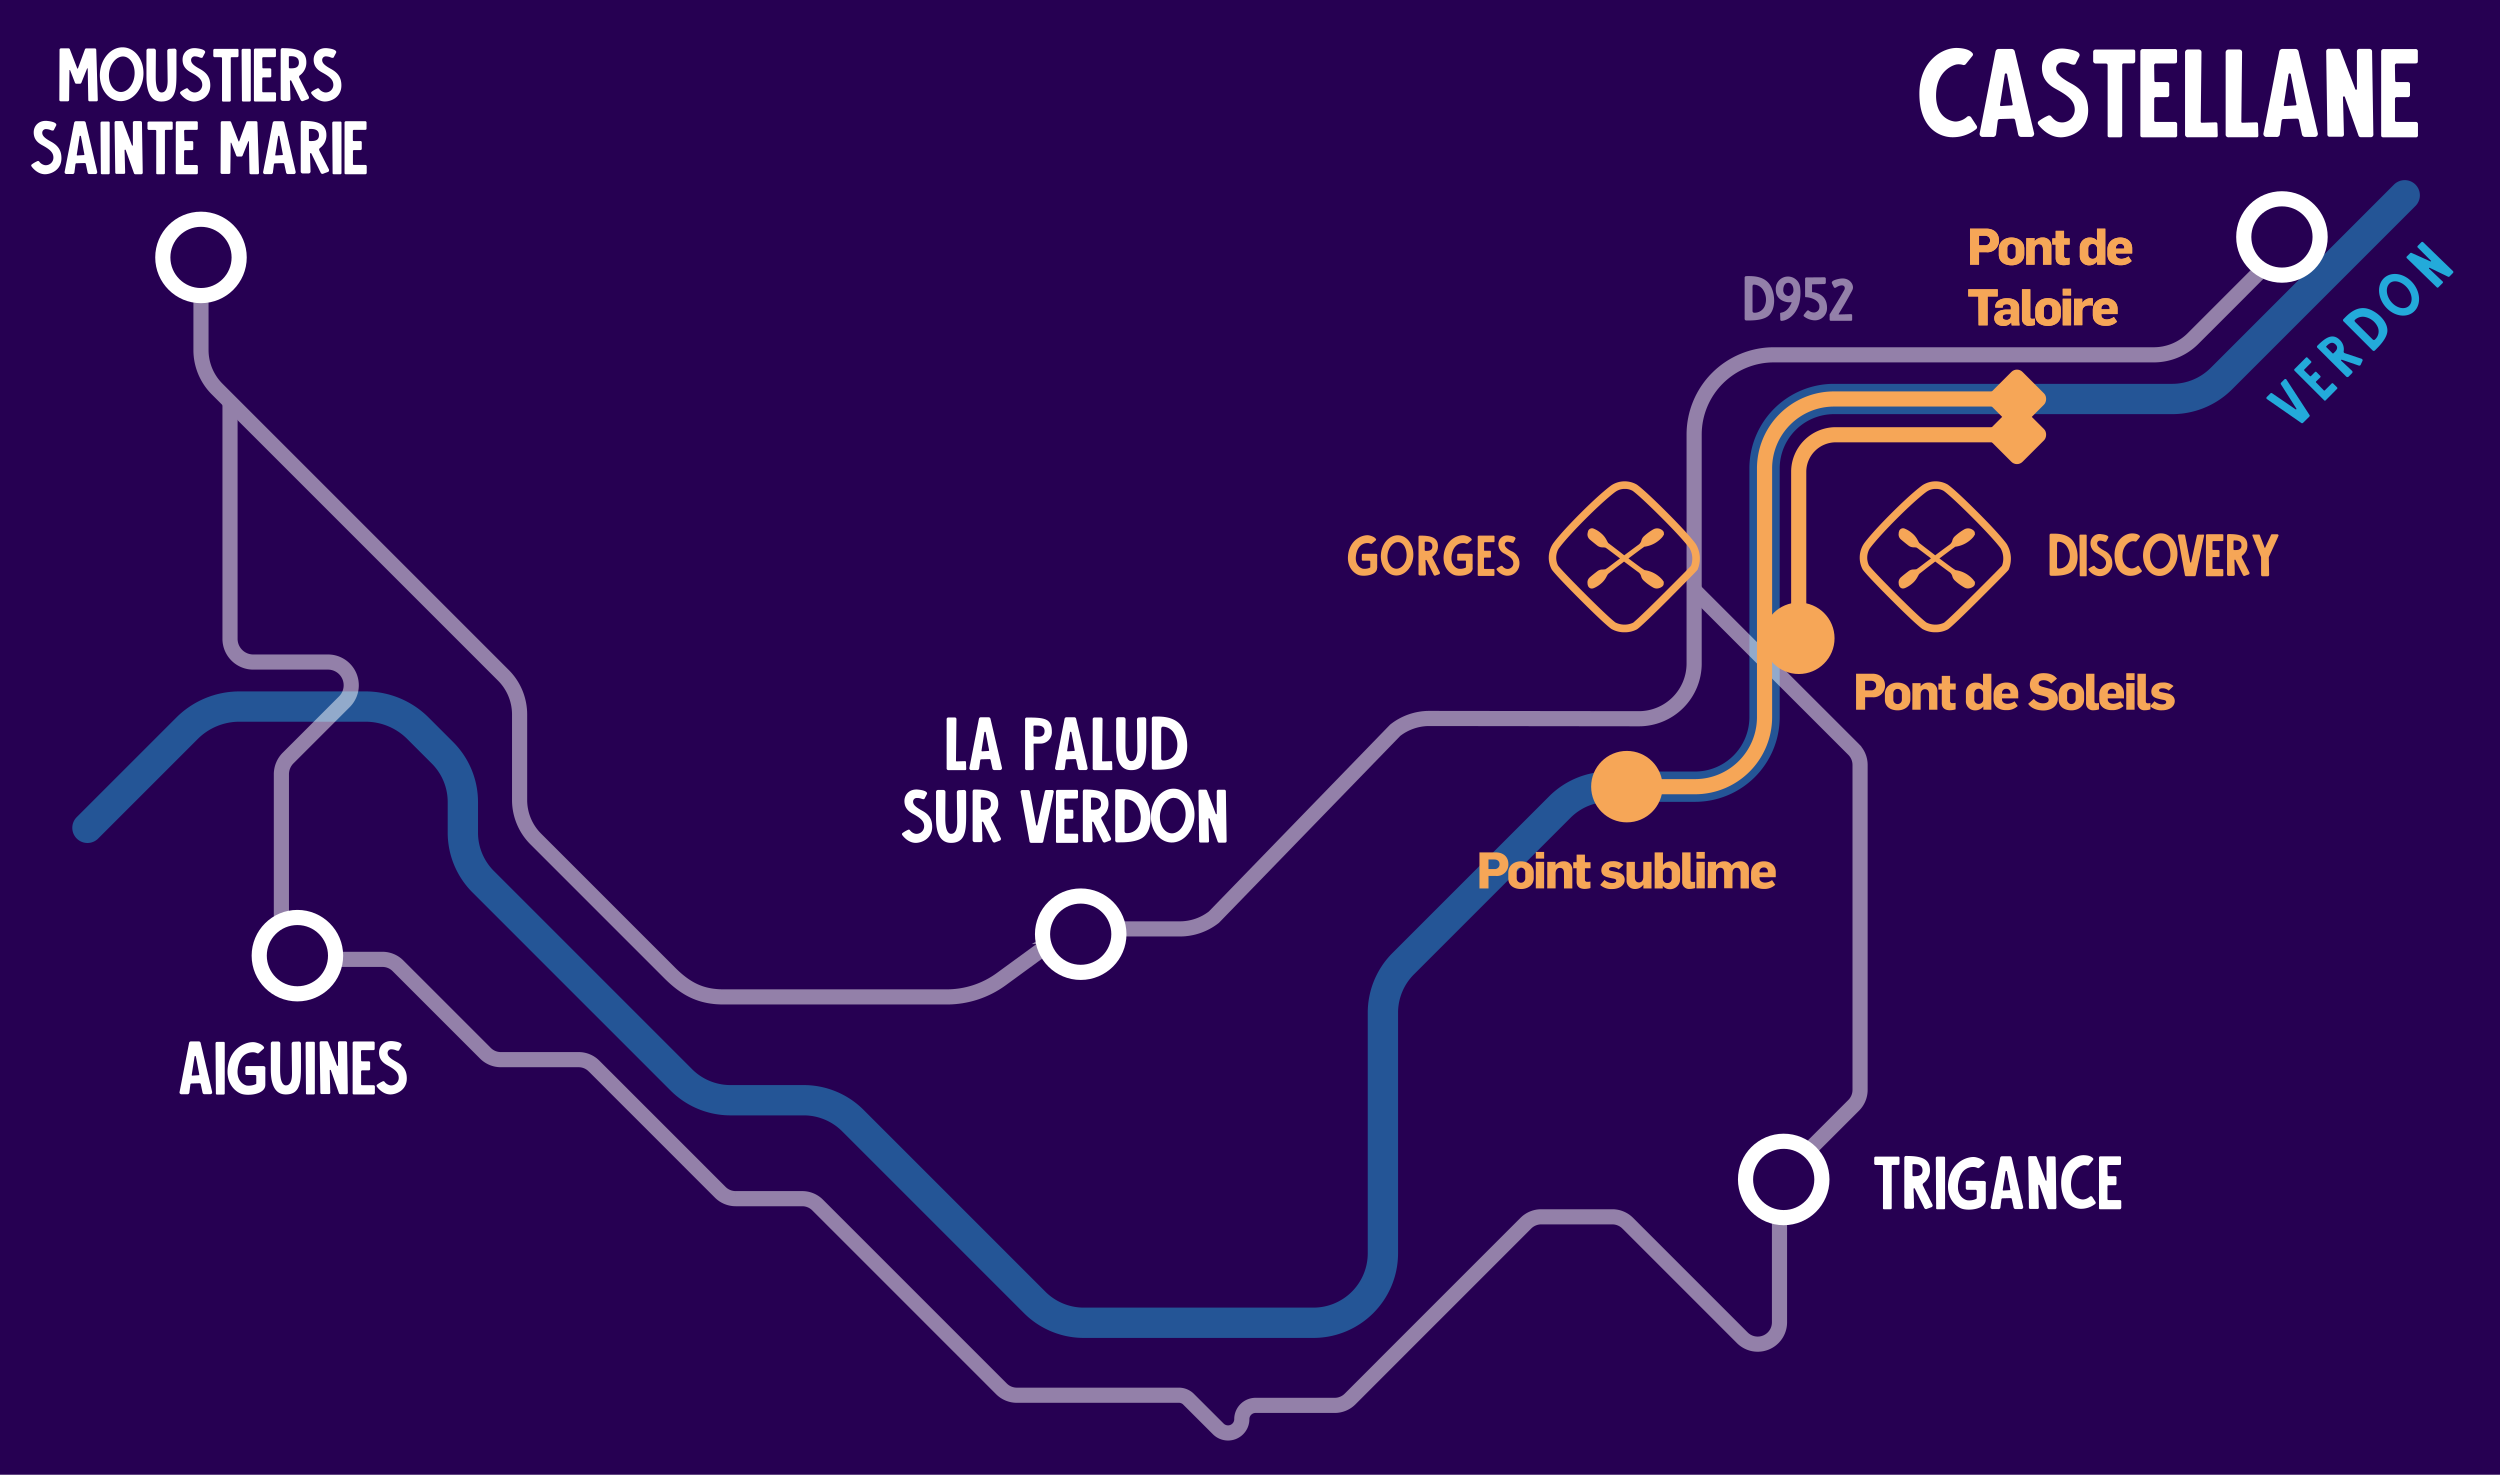 <svg xmlns="http://www.w3.org/2000/svg" viewBox="0 0 990 584"><defs><style>.cls-7{fill:#260052}.cls-5,.cls-8{fill:none}.cls-8{stroke-linecap:round;stroke-linejoin:round}.cls-5,.cls-7{stroke:#fff;stroke-miterlimit:10}.cls-5,.cls-7,.cls-8{stroke-width:6px}.cls-6{fill:#fff}.cls-8{stroke:#f6a657}.cls-9{fill:#f6a657}</style></defs><g id="MAP2"><path id="canyon" fill="#260052" d="M0 0h990v584H0z"/><g id="VERDON"><path d="M952.27 77.33l-72.61 72.61a27.53 27.53 0 01-19.47 8.06h-133.9a27.52 27.52 0 00-27.53 27.53V284a27.54 27.54 0 01-27.53 27.53h-34.07a27.52 27.52 0 00-19.46 8.06l-62 62a27.51 27.51 0 00-8.07 19.47v95.23a27.52 27.52 0 01-27.53 27.53h-90.9a27.52 27.52 0 01-19.46-8.06l-72-72a27.53 27.53 0 00-19.47-8.07h-29a27.52 27.52 0 01-19.46-8.06l-78.46-78.46a27.52 27.52 0 01-8.06-19.46v-12.13a27.55 27.55 0 00-8.07-19.47l-9.71-9.71a29.34 29.34 0 00-20.76-8.6H94.81a29.32 29.32 0 00-20.75 8.6l-39.43 39.42" opacity=".5" stroke-linecap="round" stroke-linejoin="round" stroke="#23aada" stroke-width="12" fill="none"/><path d="M905.37 150.21l9.23 14.19a.55.55 0 01-.14.62l-2.46 2.43a.55.55 0 01-.75 0l-13.6-9.45a.57.57 0 010-.79l1.4-1.38a.55.55 0 01.78-.05l9.2 6.3a.22.22 0 00.35-.24l-6.18-9.72a.56.56 0 01.16-.62l1.32-1.32a.56.56 0 01.69.03zm20.09 3.79l-4.46 4.5c-.27.27-.43.24-.66 0l-11.7-11.7a.47.47 0 010-.67l4.48-4.48a.42.42 0 01.66 0l1.36 1.36c.18.19.28.38 0 .67l-2.58 2.59a.37.37 0 000 .54l2.12 2.05c.22.19.31.21.52 0l1.49-1.49a.42.42 0 01.67 0l1.43 1.46a.43.43 0 010 .66l-1.56 1.51a.34.34 0 000 .52l2.93 3c.17.17.31.22.53 0l2.62-2.62a.43.43 0 01.66 0l1.49 1.49a.41.41 0 010 .61zm9.69-11.94a.64.64 0 01.44.74l-.68 1.48a.65.65 0 01-.85.48l-6.69-2.31a.24.24 0 00-.24.4l4.28 4a.65.65 0 010 .92l-1.36 1.37a.66.66 0 01-.93 0l-11.4-11.4a.58.58 0 01-.08-.8c3.09-3.09 6-5.23 8.93-2.32a5.1 5.1 0 011.52 4.54.66.66 0 00.45.7zm-10.26-5.64c-1.48-1.48-2.82-.15-3.64.67a.28.28 0 000 .4l2.4 2.4a.3.3 0 00.42 0c.66-.62 2.31-1.99.82-3.47zm14.65 2.34l-11.43-11.43a.62.62 0 01-.05-1c1.52-1.53 5.17-5.7 10.18-3.87 3.27 1.2 7 4.57 7.16 8.19.18 3.22-3.63 6.82-4.9 8.09a.65.65 0 01-.96.02zm-6.74-11.1l6.76 6.73a.65.65 0 001 0 4.32 4.32 0 001-4.93 7 7 0 00-4.68-3.86 4.49 4.49 0 00-4.24 1c-.42.33-.2.7.16 1.06zm22.47-15.85c3.28 3.65 3.6 8.81.71 11.53s-7.91 2-11.19-1.69-3.6-8.81-.71-11.53 7.92-1.96 11.19 1.69zm-9 .44c-1.69 1.6-1.36 5 .76 7.42s5.21 3.08 6.9 1.48 1.34-4.88-.78-7.3-5.23-3.21-6.92-1.6zm15.86-6.2a.2.2 0 00-.22.31l5.36 5.08a.44.44 0 010 .66l-1.69 1.7a.44.44 0 01-.59 0l-11.89-11.57a.49.49 0 010-.67l1.31-1.29a.51.51 0 01.56-.12l7.51 3.37a.17.17 0 00.2-.25L957.4 98a.5.5 0 01.05-.66l1.4-1.41a.51.51 0 01.74 0l11.82 11.46a.53.53 0 010 .67l-1.37 1.4a.53.53 0 01-.56.14z" fill="#23aada"/></g><g id="CARTE"><g opacity=".5"><path class="cls-5" d="M79.59 101.17v37.44A21.89 21.89 0 0086 154.08l78.26 78.26 35.09 35.09a21.91 21.91 0 016.41 15.48v33.87a21.85 21.85 0 006.41 15.47l53 53c6.5 6.5 12.44 9.53 21.44 9.53h88.29a36.53 36.53 0 0021.55-7l23.17-16.93a21.9 21.9 0 0111.1-3h36.49a21.91 21.91 0 0013.49-4.65l71.78-74a21.91 21.91 0 0113.52-4.69l83 .11a21.88 21.88 0 0021.88-21.89v-90.64a31.58 31.58 0 0131.58-31.58h150.46a21.91 21.91 0 0015.48-6.41l35.25-35.26"/><path class="cls-5" d="M670.24 233l63.83 63.82a8.67 8.67 0 012.52 6.1V431.6a8.65 8.65 0 01-2.52 6.1l-26.87 26.86a8.63 8.63 0 00-2.52 6.1v53a8.63 8.63 0 01-14.73 6.1l-45.37-45.37a8.62 8.62 0 00-6.1-2.53h-28.15a8.62 8.62 0 00-6.1 2.53l-52.45 52.45L534.64 554a8.62 8.62 0 01-6.1 2.53h-31.32a5.45 5.45 0 00-5.46 5.46 5.46 5.46 0 01-9.32 3.86l-11.75-11.74a5.42 5.42 0 00-3.86-1.6h-64.17a8.6 8.6 0 01-6.09-2.53l-72.78-72.78a8.64 8.64 0 00-6.1-2.53h-26.36a8.61 8.61 0 01-6.1-2.52l-50-50a8.62 8.62 0 00-6.1-2.53h-30.8a8.62 8.62 0 01-6.1-2.53l-34.65-34.65a8.62 8.62 0 00-6.1-2.53h-31.43a8.62 8.62 0 01-8.62-8.62v-64.64a9.15 9.15 0 012.69-6.5l22.28-22.28a9.2 9.2 0 00-6.51-15.7h-29.6a9.19 9.19 0 01-9.2-9.19v-93.81"/><path class="cls-6" d="M690.88 126.22v-16.17a.63.63 0 01.65-.71c2.15 0 7.69-.37 9.93 4.47 1.47 3.16 1.7 8.15-.72 10.85-2.15 2.4-7.4 2.25-9.19 2.25a.65.65 0 01-.67-.69zM694 113.6v9.53c0 .55.34.71.75.71a4.32 4.32 0 004.16-2.8 7 7 0 00-.57-6 4.49 4.49 0 00-3.69-2.32c-.57-.04-.65.38-.65.88zm18.48 6.58c-1.63 5.55-5.62 6.88-7 6.88a.46.46 0 01-.48-.45l-.08-2.38a.43.43 0 01.38-.42c1.33-.19 2.83-1 4.07-3.74.13-.29.07-.47-.16-.42-1.51.3-6-.51-6-5a4.84 4.84 0 019.62-1 17.61 17.61 0 01-.35 6.53zm-2.29-5.47c0-1.09-.56-2.69-2-2.71s-2 1.44-2 2.69a2.31 2.31 0 002 2.53 2.26 2.26 0 002-2.51zm8.17 12.14a7.53 7.53 0 01-4-1.55s-.29-.25 0-.7 1.18-1.47 1.18-1.47a.55.55 0 01.78-.11 3.06 3.06 0 001.73.7 2.13 2.13 0 002.42-2.28v-.34c-.28-2.53-3.9-3.41-5.36-3.4a.28.28 0 01-.29-.28v-7.1a.47.47 0 01.49-.46l7.19-.06a.56.56 0 01.52.55v1.58a.55.55 0 01-.57.55l-4.74.12a.13.13 0 00-.14.14v2.8a.17.17 0 00.16.17c.78.05 4.6.49 5.54 4.24a7.69 7.69 0 01.23 2 4.8 4.8 0 01-5.14 4.9zm15.21-12.07a8.25 8.25 0 01-.59 1.14c-1.18 2.2-2.56 4.58-2.56 4.58l-2.25 3.75c-.07.1-.12.27 0 .29l4.88-.15a.45.45 0 01.4.45v1.75a.43.43 0 01-.49.45h-8a.46.46 0 01-.43-.43v-1.93a.75.75 0 01.15-.39c.08-.14 5.58-9 5.81-9.8a1.64 1.64 0 000-.72 1.17 1.17 0 00-.18-.39c-1-1.08-3.25.48-3.25.48-.69.38-.9-.21-.9-.21l-.69-1.4c-.36-.71.41-1.37 3-1.86 4.06-.79 5.98 2.61 5.1 4.39z"/></g><circle class="cls-7" cx="427.96" cy="369.94" r="15.12"/><circle class="cls-7" cx="706.35" cy="467.06" r="15.12"/><circle class="cls-7" cx="903.65" cy="93.84" r="15.12"/><circle class="cls-7" cx="117.77" cy="378.44" r="15.12"/><circle class="cls-7" cx="79.59" cy="101.94" r="15.12"/><path class="cls-6" d="M782.69 49.72a1 1 0 01-.23 1.48 14.82 14.82 0 01-10.1 3.12c-5.06-.39-12.28-4.23-12.28-17.23s9.24-18.36 15.15-18.09c3.82.15 5.33 1.33 5.9 2.08a.81.81 0 010 1l-2.64 3.27a1.09 1.09 0 01-1.21.35 5.81 5.81 0 00-2.34-.2c-1 .1-8 2.15-8.25 11.83s6.45 10.81 7.78 10.81A7.12 7.12 0 00779 46.2a1.12 1.12 0 011.6.3zm22.8 2.94a1.27 1.27 0 01-1.14 1.57h-3.84a1.26 1.26 0 01-1.3-1L798 47.57a.76.76 0 00-.75-.59l-5.42.16a.74.74 0 00-.71.65l-.67 5.37a1.25 1.25 0 01-1.5 1.07h-4a1.23 1.23 0 01-1-1.46l6.28-32.38a1.24 1.24 0 011.22-1h5.18a1.25 1.25 0 011.21.95zM797 41.21l-2.2-11.81a.47.47 0 00-.91.05L792 41.52a.4.4 0 00.39.48l4.25-.27a.39.39 0 00.36-.52zm29.91 2.58c0 7.92-7 10.59-10.84 10.59-5.34 0-8.78-4.93-8.78-4.93s-.74-.82 0-1.46a19.09 19.09 0 013.64-2.14 1.07 1.07 0 011.22.09c.65.65 1.76 2.34 3.82 2.5a5 5 0 005.63-5c0-3.6-2.77-5.64-7.51-8.23-3-1.66-5.48-4-5.48-8.42s3.54-8.12 9.13-7.5c4.79.53 6.3 1.8 5.64 3.07L822 25.14s-.2 1-2.22.15a8.62 8.62 0 00-3.15-.62 2.37 2.37 0 00-2.39 2.33c0 1.49.68 3.19 5.85 6 4.68 2.49 6.82 5.73 6.82 10.79zm18.64-23.24V24c0 .57-.18 1.1-1 1.1h-3.5c-.54 0-.66.35-.66.73v27.81a.75.75 0 01-.74.75h-4.18c-.79 0-.87-.4-.85-.88V25.9a.68.68 0 00-.74-.75H830a1 1 0 01-1.11-1.1v-3.52a.93.93 0 01.93-.92h14.79c.71 0 .94.27.94.94zm15.61 33.83h-12.64c-.76 0-.94-.29-.94-.92V20.37a.93.93 0 01.94-.95h12.65a.85.85 0 01.94.93v3.84c0 .53-.14.93-1 .93h-7.31a.72.72 0 00-.76.74l.09 5.92c0 .58.15.73.74.73h4.2a.84.84 0 01.94.95v4.08a.86.86 0 01-.94.93h-4.27a.67.67 0 00-.74.73v8.34c0 .48.12.74.73.74h7.42a.86.86 0 01.94.94v4.21a.82.82 0 01-.99.95zm4.12-1.24V20.75a1.16 1.16 0 011.07-1.15h4.18a1.11 1.11 0 011.25 1.21l-.29 27.25c0 .45.13.54.53.54l5.26-.16c.66 0 .82.24.82.89l.13 4.18c0 .62-.12.86-.87.86h-10.87a1.09 1.09 0 01-1.21-1.23zm16.08 0V20.75a1.16 1.16 0 011.07-1.15h4.18a1.11 1.11 0 011.25 1.21l-.29 27.25c0 .45.13.54.53.54l5.26-.16c.66 0 .82.24.82.89l.13 4.18c0 .62-.12.86-.87.86h-10.87a1.09 1.09 0 01-1.21-1.23zm36.48-.48a1.26 1.26 0 01-1.13 1.57h-3.84a1.26 1.26 0 01-1.3-1l-1.2-5.66a.74.74 0 00-.74-.59l-5.42.16a.73.73 0 00-.71.65l-.67 5.37a1.26 1.26 0 01-1.5 1.07h-4a1.23 1.23 0 01-1-1.46l6.27-32.38a1.25 1.25 0 011.23-1h5.18a1.25 1.25 0 011.21.95zm-8.44-11.45l-2.24-11.81a.47.47 0 00-.91.05l-1.87 12.07a.4.4 0 00.39.48l4.25-.27a.4.4 0 00.38-.52zm19.16-2.83a.39.39 0 00-.74.13l.38 14.76a.88.88 0 01-1 .88h-4.8a.87.87 0 01-.76-.89l-.47-33a1 1 0 011-.94h3.67a1 1 0 011 .62l5.86 15.39a.33.33 0 00.64-.09v-15a1 1 0 011-.88h4a1 1 0 011 1.07l.51 32.9a1 1 0 01-.94 1h-3.92a1 1 0 01-1-.59zm27.96 16h-12.64c-.77 0-.94-.29-.94-.92V20.37a.93.93 0 01.94-.95h12.65a.84.84 0 01.93.93v3.84c0 .53-.13.93-1 .93h-7.31a.74.74 0 00-.77.74l.1 5.92c0 .58.15.73.74.73h4.2a.84.84 0 01.94.95v4.08a.87.87 0 01-.94.93h-4.27a.67.67 0 00-.74.73v8.34c0 .48.13.74.74.74h7.42a.86.86 0 01.94.94v4.21a.82.82 0 01-.99.95zM29.7 32.8l-1.94-5a.13.13 0 00-.25.05l-.14 11.7a.56.56 0 01-.63.57H24a.56.56 0 01-.5-.57l.08-19.85a.56.56 0 01.56-.55h3a.57.57 0 01.5.31l2.94 7.62a.16.16 0 00.29 0l2.77-7.56a.56.56 0 01.52-.35h3.39a.56.56 0 01.56.51l.62 19.84a.55.55 0 01-.55.62h-2.67a.55.55 0 01-.55-.49l-.23-12.5a.13.13 0 00-.25 0l-2.24 5.58a.59.59 0 01-.54.42h-1.46a.55.55 0 01-.54-.35zm27.1-3.13c-.31 5.88-4.42 10.53-9.18 10.38s-8.37-5-8.06-10.93S44 18.59 48.75 18.74s8.36 5.04 8.05 10.93zm-8-7.3c-2.8-.07-5.38 3.09-5.64 6.94s1.8 7 4.6 7.11 5.27-3 5.53-6.85-1.73-7.13-4.53-7.2zm21.08 6.91c0 6.31-.41 10.92-6 10.92C59 40.2 58 35.06 58 30.41V19.96a.79.79 0 01.88-.72h2.08a.85.85 0 01.77.88c0 2-.06 7-.06 10.4 0 4.27.94 6.1 2.3 6.1 1.8 0 2.41-2 2.41-4.61 0-1.68-.14-9.42-.14-11.91a.81.81 0 01.78-.77l2-.08a.83.83 0 01.88.83c-.04 1.82-.02 5.97-.02 9.2zm13.39 4.57c0 4.75-4.21 6.35-6.5 6.35-3.21 0-5.27-3-5.27-3s-.44-.49 0-.87a11.82 11.82 0 012.19-1.29.64.64 0 01.73.06 3.61 3.61 0 002.29 1.5 3 3 0 003.38-3c0-2.16-1.66-3.38-4.51-4.94-1.81-1-3.28-2.39-3.28-5.06s2.12-4.87 5.47-4.5c2.88.32 3.79 1.09 3.39 1.85l-.86 1.65s-.12.62-1.33.1a5.08 5.08 0 00-1.89-.38 1.44 1.44 0 00-1.41 1.43c0 .89.41 1.91 3.51 3.56 2.82 1.55 4.09 3.5 4.09 6.54zM94.46 19.9V22c0 .33-.11.65-.59.65h-2.1c-.32 0-.4.22-.39.44v16.69a.45.45 0 01-.45.45h-2.5c-.48 0-.52-.24-.51-.52v-16.6a.41.41 0 00-.44-.45h-2.35a.59.59 0 01-.67-.66v-2.11a.55.55 0 01.56-.55h8.88c.42 0 .56.16.56.56zm4.85 0v19.85a.45.45 0 01-.45.45h-2.54c-.48 0-.52-.24-.51-.52l-.14-19.79a.56.56 0 01.56-.56h2.51c.43 0 .57.16.57.57zm9.39 20.3h-7.59c-.46 0-.56-.17-.56-.55V19.79a.56.56 0 01.56-.57h7.59a.51.51 0 01.57.56v2.3c0 .32-.08.56-.58.56h-4.39a.44.44 0 00-.46.45l.06 3.55c0 .34.09.43.44.43h2.52a.5.5 0 01.56.57v2.45a.51.51 0 01-.56.56h-2.57a.4.4 0 00-.44.44v5c0 .29.08.45.45.45h4.45a.51.51 0 01.56.56v2.53c-.05.37-.21.57-.61.57zm13.58-1.94a.77.77 0 01-.26 1l-1.82.67a.78.78 0 01-1.14-.31L115.35 32a.28.28 0 00-.54.13l.21 7.05a.78.78 0 01-.78.78h-2.31a.77.77 0 01-.78-.79V19.82c0-.35.24-.75.6-.75 5.25 0 9.56.68 9.56 5.61a6.17 6.17 0 01-2.56 5.14.78.78 0 00-.22 1zm-3.92-13.48c0-2.51-2.26-2.53-3.66-2.53a.34.34 0 00-.32.36v4.08a.36.36 0 00.35.36c1.08 0 3.63.24 3.63-2.27zm16.83 9.07c0 4.75-4.22 6.35-6.51 6.35-3.2 0-5.27-3-5.27-3s-.44-.49 0-.87a11.82 11.82 0 012.19-1.29.64.64 0 01.73.06 3.61 3.61 0 002.29 1.5 3 3 0 003.38-3c0-2.16-1.66-3.38-4.5-4.94-1.82-1-3.29-2.39-3.29-5.06s2.12-4.87 5.48-4.5c2.87.32 3.78 1.09 3.38 1.85l-.86 1.65s-.12.62-1.33.1a5.08 5.08 0 00-1.89-.38 1.44 1.44 0 00-1.41 1.43c0 .89.41 1.91 3.51 3.56 2.82 1.55 4.1 3.5 4.1 6.54zM24.33 62.65c0 4.75-4.21 6.35-6.5 6.35-3.21 0-5.27-3-5.27-3s-.44-.49 0-.87a11.87 11.87 0 012.18-1.29.66.66 0 01.74.06 3.56 3.56 0 002.29 1.5 3 3 0 003.38-3c0-2.16-1.66-3.39-4.51-4.94-1.81-1-3.29-2.39-3.29-5.06s2.13-4.87 5.48-4.5c2.88.32 3.78 1.09 3.39 1.85-.27.49-.86 1.65-.86 1.65s-.12.62-1.34.1a5.06 5.06 0 00-1.88-.38 1.44 1.44 0 00-1.41 1.43c0 .89.41 1.91 3.51 3.56 2.81 1.55 4.09 3.5 4.09 6.54zM38.48 68a.75.75 0 01-.68.94h-2.31a.75.75 0 01-.78-.59L34 64.92a.47.47 0 00-.45-.36l-3.25.1a.44.44 0 00-.43.39l-.4 3.22a.75.75 0 01-.9.64h-2.38a.76.76 0 01-.59-.91l3.77-19.4a.75.75 0 01.74-.6h3.1a.74.74 0 01.73.56zm-5.07-6.9L32.07 54a.28.28 0 00-.55 0l-1.12 7.29a.23.23 0 00.23.28l2.55-.16a.24.24 0 00.23-.31zm10.03-12.4v19.85A.45.45 0 0143 69h-2.55c-.48 0-.52-.24-.51-.52l-.14-19.79a.56.56 0 01.56-.56h2.51c.42 0 .57.16.57.57zm6.34 10.7a.24.24 0 00-.45.08l.23 8.85a.52.52 0 01-.59.53H46.1a.52.52 0 01-.46-.53l-.28-19.83a.6.6 0 01.58-.57h2.21a.59.59 0 01.57.37l3.52 9.24a.2.2 0 00.38-.06v-9a.61.61 0 01.6-.53h2.39a.62.62 0 01.61.65l.3 19.74A.61.61 0 0156 69h-2.35a.6.6 0 01-.59-.35zM68.4 48.7v2.07c0 .33-.11.65-.59.65h-2.1c-.33 0-.4.22-.4.44v16.69a.44.44 0 01-.44.45h-2.49c-.47 0-.52-.24-.51-.52V51.91a.41.41 0 00-.45-.45h-2.36a.59.59 0 01-.66-.66v-2.11a.55.55 0 01.56-.55h8.87c.43 0 .57.16.57.56zM77.76 69h-7.59c-.45 0-.56-.17-.56-.55V48.59a.56.56 0 01.56-.57h7.6a.51.51 0 01.56.56v2.3c0 .32-.08.56-.58.56h-4.39a.44.44 0 00-.46.45l.1 3.56c0 .34.09.43.44.43h2.53a.5.5 0 01.56.57v2.45a.52.52 0 01-.57.56h-2.62a.4.4 0 00-.44.44v5c0 .29.07.45.44.45h4.45a.51.51 0 01.56.56v2.53c-.03.37-.19.56-.59.56zm15.78-7.4l-1.94-5a.13.13 0 00-.25 0l-.14 11.7a.56.56 0 01-.63.57h-2.75a.56.56 0 01-.49-.57l.08-19.85A.55.55 0 0188 48h3a.57.57 0 01.5.31l2.94 7.62a.16.16 0 00.29 0l2.77-7.56A.56.56 0 0198 48h3.39a.55.55 0 01.55.51l.63 19.84a.56.56 0 01-.57.65h-2.65a.57.57 0 01-.56-.49L98.57 56a.13.13 0 00-.25 0l-2.24 5.58a.59.59 0 01-.54.42h-1.46a.54.54 0 01-.54-.4zm23.54 6.4a.76.76 0 01-.69.94h-2.3a.75.75 0 01-.78-.59l-.72-3.39a.45.45 0 00-.44-.36l-3.26.1a.43.43 0 00-.42.39l-.41 3.22a.75.75 0 01-.9.64h-2.38a.76.76 0 01-.58-.89L108 48.6a.75.75 0 01.73-.6h3.11a.76.76 0 01.73.56zM112 61.1l-1.33-7.1a.28.28 0 00-.55 0L109 61.29a.24.24 0 00.24.28l2.55-.16a.24.24 0 00.21-.31zm18.23 5.96a.78.78 0 01-.26 1l-1.83.67a.78.78 0 01-1.13-.31l-3.72-7.64a.29.29 0 00-.54.13l.22 7a.78.78 0 01-.79.78h-2.31a.78.78 0 01-.78-.79V48.62c0-.35.25-.75.61-.75 5.24 0 9.55.68 9.55 5.61a6.14 6.14 0 01-2.56 5.14.8.8 0 00-.22 1zm-3.92-13.48c0-2.52-2.27-2.53-3.67-2.53a.35.35 0 00-.32.36v4.08a.36.36 0 00.36.36c1.07 0 3.63.24 3.63-2.27zm8.92-4.88v19.85a.44.44 0 01-.44.45h-2.57c-.48 0-.52-.24-.51-.52l-.14-19.79a.56.56 0 01.55-.56h2.52c.45 0 .59.16.59.57zm9.39 20.3H137c-.46 0-.56-.17-.56-.55V48.59A.55.55 0 01137 48h7.59a.51.51 0 01.56.56v2.3c0 .32-.08.56-.58.56h-4.39a.43.43 0 00-.45.45v3.55c0 .34.09.43.45.43h2.52a.5.5 0 01.56.57v2.45a.52.52 0 01-.56.56h-2.5a.4.4 0 00-.44.44v5c0 .29.08.45.44.45h4.45a.51.51 0 01.57.56v2.53c-.03.4-.22.59-.6.59zm230.25 235.23V284.8a.68.68 0 01.64-.69H378a.66.66 0 01.75.72l-.18 16.36c0 .27.08.32.32.32l3.16-.1c.4 0 .49.15.49.54l.08 2.51c0 .37-.07.51-.52.51h-6.5a.66.66 0 01-.73-.74zm21.9-.23a.76.76 0 01-.69.94h-2.3a.75.75 0 01-.78-.59l-.72-3.4a.44.44 0 00-.44-.35l-3.26.09a.44.44 0 00-.42.4l-.41 3.22a.75.75 0 01-.9.64h-2.38a.74.74 0 01-.58-.88l3.77-19.43a.74.74 0 01.73-.6h3.11a.76.76 0 01.73.56zm-5.07-6.87l-1.35-7.13a.28.28 0 00-.54 0l-1.13 7.24a.25.25 0 00.24.29l2.55-.16a.24.24 0 00.23-.29zm24.83-7.41a4.5 4.5 0 01-4.65 4.75h-2.34a.25.25 0 00-.25.24l.08 9.65a.63.63 0 01-.6.61h-2.19a.62.62 0 01-.65-.64v-19.58a.63.63 0 01.64-.61c7.07-.01 9.96.37 9.96 5.58zm-2.88-.23c0-2.54-2.9-2.17-4.08-2.17a.33.33 0 00-.31.33v3.68a.32.32 0 00.28.33c.81 0 4.11.82 4.11-2.17zM430.68 304a.75.75 0 01-.68.94h-2.31a.75.75 0 01-.78-.59l-.72-3.4a.44.44 0 00-.44-.35l-3.25.09a.46.46 0 00-.43.4l-.4 3.22a.76.76 0 01-.9.64h-2.39a.74.74 0 01-.58-.88l3.77-19.43a.75.75 0 01.74-.6h3.1a.75.75 0 01.73.56zm-5.07-6.87l-1.34-7.13a.28.28 0 00-.55 0l-1.13 7.24a.25.25 0 00.24.29l2.55-.16a.24.24 0 00.23-.29zm7.1 7.1V284.8a.68.68 0 01.64-.69h2.51a.66.66 0 01.75.72l-.18 16.36c0 .27.08.32.32.32l3.16-.1c.4 0 .49.15.49.54l.08 2.51c0 .37-.07.51-.52.51h-6.5a.66.66 0 01-.75-.74zm21.21-10.17c0 6.31-.41 10.92-6 10.92-4.91 0-5.92-5.14-5.92-9.79v-10.45a.79.79 0 01.88-.72h2.08a.84.84 0 01.77.88c0 2-.06 7-.06 10.4 0 4.27.94 6.09 2.3 6.09 1.8 0 2.41-2 2.41-4.6 0-1.68-.14-9.42-.14-11.91a.81.81 0 01.78-.77l2-.09a.83.83 0 01.88.83c0 1.83.02 5.98.02 9.21zm2.21 9.94v-19.4a.74.74 0 01.77-.85c2.59 0 9.23-.44 11.92 5.36 1.76 3.79 2 9.78-.87 13-2.58 2.88-8.87 2.7-11 2.7a.77.77 0 01-.82-.81zm3.7-15.14v11.44c0 .65.41.85.9.85a5.19 5.19 0 005-3.37 8.49 8.49 0 00-.69-7.25 5.4 5.4 0 00-4.42-2.78c-.62-.03-.79.47-.79 1.08zm-90.69 38.57c0 4.75-4.21 6.35-6.5 6.35-3.21 0-5.27-3-5.27-3s-.44-.49 0-.88a11.56 11.56 0 012.19-1.28.62.62 0 01.73.06 3.58 3.58 0 002.29 1.5 3 3 0 003.38-3c0-2.16-1.66-3.39-4.51-4.94-1.81-1-3.29-2.39-3.29-5.06s2.13-4.87 5.48-4.5c2.88.32 3.79 1.09 3.39 1.84l-.86 1.66s-.12.62-1.34.09A5.11 5.11 0 00363 316a1.43 1.43 0 00-1.41 1.42c0 .9.41 1.92 3.51 3.57 2.76 1.45 4.04 3.4 4.04 6.44zm13.46-4.57c0 6.31-.41 10.92-6 10.92-4.92 0-5.93-5.14-5.93-9.79v-10.45a.79.79 0 01.88-.72h2.07a.85.85 0 01.78.88c0 2-.07 7-.07 10.4 0 4.27.94 6.09 2.3 6.09 1.8 0 2.42-2 2.42-4.6 0-1.68-.14-9.42-.14-11.91a.81.81 0 01.78-.77l2-.09a.84.84 0 01.89.83c0 1.83.02 5.98.02 9.21zm13.7 8.98a.79.79 0 01-.26 1l-1.83.67a.78.78 0 01-1.13-.31l-3.72-7.64a.28.28 0 00-.54.13l.22 7a.79.79 0 01-.79.79h-2.31a.78.78 0 01-.78-.79V313.4c0-.36.25-.75.61-.75 5.24 0 9.55.68 9.55 5.61a6.14 6.14 0 01-2.56 5.14.8.8 0 00-.22 1zm-3.92-13.49c0-2.51-2.27-2.52-3.67-2.52a.34.34 0 00-.32.35v4.09a.36.36 0 00.36.36c1.07 0 3.63.24 3.63-2.28zm24.93-4.86l-4.21 19.87a.65.65 0 01-.63.41h-4.13a.67.67 0 01-.65-.63l-3.55-19.56a.67.67 0 01.62-.72h2.35a.66.66 0 01.71.62l2.46 13.15a.26.26 0 00.5.09l3-13.48a.67.67 0 01.65-.4h2.25a.67.67 0 01.63.65zm9.01 20.29h-7.59c-.46 0-.56-.17-.56-.55v-19.86a.56.56 0 01.56-.57h7.59a.51.51 0 01.57.56v2.3c0 .32-.08.56-.58.56h-4.39a.44.44 0 00-.46.44l.06 3.56c0 .34.09.43.44.43h2.52a.51.51 0 01.57.57v2.45a.52.52 0 01-.56.56h-2.57a.4.4 0 00-.44.44v5c0 .29.08.45.45.45h4.45a.51.51 0 01.56.56v2.53c-.06.38-.22.57-.62.57zm13.59-1.94a.79.79 0 01-.26 1l-1.83.67a.79.79 0 01-1.14-.31l-3.68-7.63a.28.28 0 00-.54.13l.21 7a.77.77 0 01-.78.79h-2.31a.78.78 0 01-.78-.79v-19.3c0-.36.24-.75.6-.75 5.25 0 9.56.68 9.56 5.61a6.17 6.17 0 01-2.56 5.14.79.79 0 00-.22 1zM436 318.35c0-2.51-2.26-2.52-3.66-2.52a.34.34 0 00-.32.35v4.09a.36.36 0 00.35.36c1.06 0 3.63.24 3.63-2.28zm5.62 14.42v-19.4a.74.74 0 01.77-.85c2.59 0 9.23-.44 11.92 5.36 1.76 3.79 2 9.78-.87 13-2.58 2.88-8.87 2.7-11 2.7a.77.77 0 01-.82-.81zm3.7-15.14v11.44c0 .65.41.85.9.85a5.18 5.18 0 005-3.37 8.45 8.45 0 00-.69-7.25 5.39 5.39 0 00-4.42-2.78c-.65 0-.79.48-.79 1.11z"/><path class="cls-6" d="M473 323.25c-.31 5.88-4.42 10.53-9.18 10.38s-8.37-5.05-8.06-10.93 4.42-10.53 9.18-10.38 8.41 5.04 8.06 10.93zm-8-7.3c-2.8-.07-5.39 3.09-5.65 6.94s1.8 7 4.6 7.11 5.28-3 5.53-6.86S467.79 316 465 316zm14 8.23a.23.23 0 00-.44.08l.22 8.85a.52.52 0 01-.59.53h-2.87a.52.52 0 01-.46-.54l-.28-19.83a.6.6 0 01.58-.56h2.21a.61.61 0 01.58.37l3.51 9.23a.2.2 0 00.38-.05v-9a.61.61 0 01.6-.53h2.39a.61.61 0 01.61.64l.3 19.75a.61.61 0 01-.56.57h-2.35a.61.61 0 01-.6-.35zm273.2 134.4v2.07c0 .34-.11.66-.59.66h-2.1c-.32 0-.4.21-.39.44v16.69a.45.45 0 01-.45.44h-2.5c-.48 0-.52-.23-.51-.52v-16.57a.4.4 0 00-.44-.44h-2.36a.6.6 0 01-.67-.66v-2.12a.56.56 0 01.56-.55h8.88c.43-.02.57.16.57.56zM765.24 477a.77.77 0 01-.26 1l-1.83.67a.78.78 0 01-1.13-.3l-3.72-7.64a.28.28 0 00-.54.12l.22 7.05a.78.78 0 01-.78.79h-2.32a.79.79 0 01-.78-.79v-19.39c0-.36.25-.75.61-.75 5.25 0 9.56.67 9.56 5.6a6.15 6.15 0 01-2.57 5.15.79.79 0 00-.22 1zm-3.92-13.49c0-2.51-2.26-2.52-3.67-2.52a.33.33 0 00-.31.35v4.08a.35.35 0 00.35.36c1.07-.05 3.63.22 3.63-2.32zm8.93-4.93v19.86a.45.45 0 01-.45.44h-2.57c-.48 0-.52-.23-.51-.52l-.14-19.79a.56.56 0 01.56-.55h2.51c.45-.02.6.16.6.56zm6.47 20c-2.61-1-6.27-4.56-5.09-11.18 1.37-7.71 8.18-9.79 10.94-9.1 2.23.55 3 1.37 3.27 1.87a.5.5 0 01-.13.61l-1.91 1.65a.68.68 0 01-.76.08 3.31 3.31 0 00-1.37-.37c-.62-.06-5.12-.24-6.16 6.11-1 5.76 3 7 3.53 7.06a6.7 6.7 0 003.3-.44c.45-.21.45-.21.45-.66v-2.6a.47.47 0 00-.53-.46h-3.19a.56.56 0 01-.62-.5v-2.45a.53.53 0 01.49-.6c1.79 0 4.8.05 6.51.05 1.24 0 .92.94.92 1.56v5.84c.02 3.95-7.06 4.57-9.65 3.53zm24.45-.72a.74.74 0 01-.68.93h-2.31a.76.76 0 01-.78-.6l-.72-3.39a.43.43 0 00-.44-.35l-3.25.09a.44.44 0 00-.43.39l-.4 3.22a.76.76 0 01-.9.65h-2.38a.75.75 0 01-.59-.88l3.77-19.43a.76.76 0 01.74-.61h3.1a.76.76 0 01.73.57zM796.1 471l-1.34-7.09a.29.29 0 00-.55 0l-1.13 7.25a.25.25 0 00.24.29l2.55-.16a.24.24 0 00.23-.29zm11.5-1.71a.24.24 0 00-.45.08l.23 8.85a.52.52 0 01-.59.53h-2.88a.54.54 0 01-.46-.54l-.27-19.83a.6.6 0 01.58-.56h2.2a.63.63 0 01.58.37l3.52 9.24a.2.2 0 00.38 0v-9a.6.6 0 01.6-.53h2.39a.6.6 0 01.6.64l.31 19.75a.6.6 0 01-.57.56h-2.35a.62.62 0 01-.59-.36zm22.19 6.61a.64.64 0 01-.14.89 9 9 0 01-6.07 1.88c-3-.24-7.36-2.55-7.36-10.35s5.54-11 9.09-10.87c2.29.09 3.2.8 3.54 1.24a.51.51 0 010 .63l-1.59 2a.66.66 0 01-.72.21 3.46 3.46 0 00-1.41-.12c-.62.06-4.78 1.29-5 7.09s3.87 6.5 4.71 6.5a4.29 4.29 0 002.74-1.16.67.67 0 011 .18zm9.56 2.98h-7.59c-.46 0-.56-.17-.56-.55v-19.86a.56.56 0 01.56-.57h7.59a.51.51 0 01.57.56v2.31c0 .31-.08.56-.59.56H835a.45.45 0 00-.46.45l.06 3.55c0 .35.09.44.44.44h2.52a.51.51 0 01.57.57v2.45a.52.52 0 01-.56.56H835a.4.4 0 00-.44.43v5c0 .29.08.44.45.44h4.45a.52.52 0 01.56.57v2.52c-.11.38-.27.57-.67.57zM84 432.37a.75.75 0 01-.68.94H81a.75.75 0 01-.78-.59l-.71-3.4a.46.46 0 00-.45-.35l-3.25.1a.44.44 0 00-.43.39l-.4 3.22a.76.76 0 01-.9.64H71.7a.74.74 0 01-.59-.88L74.88 413a.75.75 0 01.74-.6h3.1a.74.74 0 01.73.56zm-5.07-6.87l-1.34-7.09a.28.28 0 00-.55 0l-1.12 7.24a.24.24 0 00.23.29l2.55-.16a.24.24 0 00.22-.28zM89 413.1V433a.45.45 0 01-.45.45H86c-.48 0-.52-.24-.51-.52l-.14-19.79a.56.56 0 01.56-.56h2.51c.38-.05.58.11.58.52zm6.42 19.99c-2.61-1-6.27-4.55-5.09-11.17 1.37-7.71 8.18-9.8 10.94-9.11 2.23.56 3 1.37 3.27 1.87a.49.49 0 01-.13.61L102.5 417a.66.66 0 01-.76.07 3.47 3.47 0 00-1.37-.37c-.62 0-5.12-.23-6.16 6.12-.95 5.75 3.05 7 3.53 7.06a6.73 6.73 0 003.3-.45c.45-.2.45-.2.45-.66v-2.59a.47.47 0 00-.53-.47h-3.19a.54.54 0 01-.62-.5v-2.44a.53.53 0 01.49-.6h6.51c1.24 0 .92.94.92 1.56v5.85c.02 3.91-7.07 4.55-9.65 3.51zm23.76-10.61c0 6.31-.41 10.92-6 10.92-4.92 0-5.93-5.14-5.93-9.79v-10.45a.79.79 0 01.88-.72h2.08a.84.84 0 01.77.88c0 2-.06 7-.06 10.4 0 4.27.94 6.09 2.3 6.09 1.8 0 2.41-2 2.41-4.6 0-1.68-.13-9.42-.13-11.91a.81.81 0 01.78-.77l2-.08a.83.83 0 01.88.83c0 1.82.02 5.97.02 9.2zm5.5-9.38v19.85a.45.45 0 01-.44.45h-2.58c-.47 0-.52-.24-.5-.52l-.14-19.79a.55.55 0 01.55-.56h2.52c.45 0 .59.16.59.57zm6.32 10.7a.23.23 0 00-.44.08l.23 8.85a.53.53 0 01-.59.53h-2.88a.52.52 0 01-.46-.53l-.28-19.84a.61.61 0 01.59-.56h2.2a.61.61 0 01.58.37l3.51 9.23a.2.2 0 00.39-.05v-9a.6.6 0 01.6-.53h2.39a.6.6 0 01.6.64l.3 19.75a.61.61 0 01-.56.57h-2.35a.59.59 0 01-.59-.35zm16.8 9.6h-7.59c-.45 0-.56-.17-.56-.55V413a.56.56 0 01.56-.57h7.6a.51.51 0 01.56.56v2.3c0 .32-.08.56-.58.56h-4.39a.44.44 0 00-.46.44l.06 3.56c0 .34.09.43.44.43H146a.5.5 0 01.57.57v2.45a.51.51 0 01-.56.56h-2.56a.42.42 0 00-.45.44v5c0 .29.07.45.44.45h4.45a.51.51 0 01.56.56v2.53c-.09.37-.25.56-.65.56zm13.29-6.35c0 4.75-4.21 6.35-6.5 6.35-3.21 0-5.27-3-5.27-3s-.45-.49 0-.87a11.28 11.28 0 012.18-1.29.62.62 0 01.73.06 3.61 3.61 0 002.3 1.5 3 3 0 003.37-3c0-2.16-1.66-3.39-4.5-4.94-1.81-1-3.29-2.39-3.29-5.06s2.12-4.87 5.48-4.5c2.87.32 3.78 1.09 3.38 1.84l-.86 1.66s-.12.62-1.33.1a5.08 5.08 0 00-1.89-.38 1.42 1.42 0 00-1.4 1.42c0 .9.4 1.92 3.51 3.57 2.81 1.55 4.09 3.49 4.09 6.54z"/></g><g id="AIR1"><path class="cls-8" d="M798.72 172.16H727a14.71 14.71 0 00-14.71 14.71v65.89"/><rect class="cls-9" x="789.57" y="163.01" width="18.29" height="18.29" rx="3.12" ry="3.12" transform="rotate(45 798.722 172.152)"/><path class="cls-9" d="M794.7 215.46c-.09-.13-2.28-3.37-11.56-12.65-9.13-9.13-11.61-10.78-11.86-10.94a9.65 9.65 0 00-9.93.23c-.16.11-4.07 2.85-12.37 11.15s-10.93 12.08-11 12.24a10 10 0 00-.37 10c.16.28 1.5 2.22 11.33 12.05 10 10 12.15 11.42 12.36 11.55a10.29 10.29 0 005.18 1.3 10.17 10.17 0 004.9-1.17c.35-.2 2.29-1.65 12.64-12 11.2-11.19 11.28-11.36 11.42-11.65a11.18 11.18 0 00-.74-10.11zm-1.92 8.6c-.44.47-2.41 2.51-10.92 11-10.26 10.26-12 11.52-12 11.52a8 8 0 01-7-.07c-.09-.06-2.18-1.48-11.82-11.12S740.18 224 740.16 224a7.11 7.11 0 01.25-6.77s2.63-3.75 10.69-11.81 11.92-10.79 12-10.81a6.19 6.19 0 013.47-1 6 6 0 013.14.79c.1.07 2.49 1.67 11.35 10.53s11.16 12.17 11.18 12.19a8.3 8.3 0 01.54 6.94z"/><path class="cls-9" d="M781.8 230.16a3.49 3.49 0 00-.48-.68 11.27 11.27 0 00-6.81-3.7h-.11c-.5-.33-1-.66-1.48-1l-2.41-1.78-2.5-1.86 2.45-1.83 2.46-1.83c.48-.35 1-.69 1.39-1h.2a11.32 11.32 0 006.82-3.7 3.7 3.7 0 00.53-.8l.25-.26-.1-.12a1.51 1.51 0 00-.63-1.64 3.14 3.14 0 00-3.5-.35 20.24 20.24 0 00-3.71 2.71 3.44 3.44 0 00-1.07 1.83 2.92 2.92 0 01-1.28 1.67l-2.54 1.88-2.94 2.2-1-.78c-1.28-1-2.54-1.94-3.8-2.92L760 215a63.9 63.9 0 01-.62-1.14 8.6 8.6 0 00-2.23-2.75 10.48 10.48 0 00-2.81-1.74 1.64 1.64 0 00-2.34 1.13c-.05.16-.08.33-.12.49v.24a2.61 2.61 0 00.91 2.42c1 .84 2 1.65 3 2.43a3.24 3.24 0 001.93.66 7.49 7.49 0 011 .06.78.78 0 01.27.07 11.34 11.34 0 011 .71c.86.64 1.72 1.3 2.58 1.95l2.1 1.59-2.06 1.55-2.62 2c-.33.25-.69.48-1 .7a.58.58 0 01-.27.07 9.39 9.39 0 01-1 .07 3.17 3.17 0 00-1.93.66c-1 .77-2.06 1.59-3 2.42a2.64 2.64 0 00-.9 2.48v.18c0 .17.07.33.12.5a1.78 1.78 0 00.88 1.14 1.5 1.5 0 00.67.16 2.36 2.36 0 00.78-.16 10.48 10.48 0 002.81-1.74 8.5 8.5 0 002.23-2.75c.2-.38.41-.76.62-1.11l1.53-1.2c1.27-1 2.54-2 3.82-2.94l1-.78 2.94 2.2 2.54 1.88a2.86 2.86 0 011.27 1.67 3.47 3.47 0 001.09 1.83 19.86 19.86 0 003.7 2.71 2.93 2.93 0 001.44.38 3.59 3.59 0 002.06-.73 1.5 1.5 0 00.63-1.64l.16-.2z"/><circle class="cls-9" cx="712.33" cy="252.76" r="14.15"/><path class="cls-9" d="M780.12 90.55h6.46c3.16 0 5 1.94 5 4.58a4.54 4.54 0 01-4.92 4.75h-2.96v4.94h-3.58zm5.88 6.59a1.87 1.87 0 002.08-1.91c0-1.22-.82-1.88-2.1-1.88h-2.28v3.79zm5.53 3.7v-2.28c0-3 2.54-4.49 5-4.49s5.08 1.39 5.08 4.43v2.18c0 3.06-2.64 4.38-5 4.38-2.54 0-5.08-1.18-5.08-4.22zm6.73 0v-2.6a1.69 1.69 0 10-3.38.06v2.58a1.69 1.69 0 003.38 0zm4.17-6.55h3.25v1.32a3.73 3.73 0 013.18-1.54 3.23 3.23 0 013.46 3.47v7.28h-3.3v-6.14c0-1.08-.4-2-1.62-2-1 0-1.7.72-1.7 2.18v5.94h-3.31zm11.63 7.85v-5.31h-1.34v-2.42h1.34v-3h3.3v3h2.22v2.42h-2.22v4.47a.79.79 0 00.9.9 6.64 6.64 0 001.28-.1v2.58a9.17 9.17 0 01-2.32.34c-1.6-.02-3.16-.7-3.16-2.88zm9.55-.98V98a3.84 3.84 0 014.15-3.91 3.5 3.5 0 012.64 1.16v-4.7h3.3v14.27h-3.22v-1.24h-.06a3.89 3.89 0 01-2.94 1.48 3.63 3.63 0 01-3.87-3.9zm6.83-.46v-2.52a1.75 1.75 0 00-3.5.14v2.46a1.65 1.65 0 001.74 1.72 1.67 1.67 0 001.76-1.8zm4.12.04V98.8c0-3.21 2.52-4.73 5.12-4.73 2.4 0 4.66 1.43 4.66 4.29v2h-6.42v.44c0 1.18 1.14 1.72 2.22 1.72a5.05 5.05 0 002.74-1l1.26 1.86a6.14 6.14 0 01-4.42 1.64c-2.64.06-5.16-1.22-5.16-4.28zm6.66-2.28v-.34a1.49 1.49 0 00-1.62-1.6 1.57 1.57 0 00-1.68 1.66v.28zm-57.78 18.95h-4v-2.86h11.66v2.86h-4v11.41h-3.58zm6.31 8.59c0-2.48 2.6-3.4 4.73-3.4h1.82v-.82c0-.86-.58-1.32-1.65-1.32s-1.56.5-1.56 1.06v.3h-2.94v-.38c0-2.29 2.28-3.33 4.68-3.33s4.77 1 4.77 3.63v4.8a13.81 13.81 0 00.18 2.32h-3.14c0-.08 0-.4-.12-1.18h-.08a3.73 3.73 0 01-3.2 1.4c-2.03-.08-3.49-1.14-3.49-3.08zm6.55-1v-.6h-1.58c-1 0-1.66.28-1.66 1.14 0 .68.43 1.14 1.45 1.14a1.57 1.57 0 001.79-1.68zm4.4 1.12v-11.57h3.3v10.91c0 .46.13.8.82.8a8.85 8.85 0 001-.08v2.5a7.84 7.84 0 01-2.12.34 2.71 2.71 0 01-3-2.9zm5.3-1.28v-2.28c0-3 2.54-4.49 5-4.49s5.08 1.38 5.08 4.43v2.18c0 3.06-2.64 4.38-5 4.38-2.59 0-5.08-1.18-5.08-4.22zm6.73 0v-2.6a1.69 1.69 0 10-3.38.06v2.58a1.69 1.69 0 003.38 0zm4.12-10.49h3.3V117h-3.3zm0 3.94h3.3v10.53h-3.3zm4.48 0h3.24V120a4 4 0 013.21-1.92 4.61 4.61 0 011 .1v2.85a10.27 10.27 0 00-1.4-.12c-1.37 0-2.79.58-2.79 2.4v5.48h-3.31zm7.44 6.45v-1.94c0-3.2 2.53-4.73 5.13-4.73 2.4 0 4.66 1.42 4.66 4.29v2h-6.42v.44c0 1.18 1.14 1.72 2.22 1.72a5.05 5.05 0 002.74-1l1.26 1.86a6.14 6.14 0 01-4.42 1.64c-2.64.06-5.17-1.22-5.17-4.28zm6.67-2.28v-.34a1.49 1.49 0 00-1.62-1.6 1.57 1.57 0 00-1.68 1.66v.28zM735 266.79h6.46c3.16 0 5 1.94 5 4.58a4.56 4.56 0 01-4.93 4.75h-2.94v4.94H735zm5.88 6.58a1.87 1.87 0 002.08-1.9c0-1.22-.82-1.88-2.1-1.88h-2.28v3.78zm5.54 3.71v-2.29c0-3 2.54-4.48 5-4.48s5.08 1.38 5.08 4.42v2.19c0 3.06-2.64 4.38-5 4.38-2.5 0-5.08-1.18-5.08-4.22zm6.72 0v-2.61a1.69 1.69 0 10-3.38.06v2.59a1.69 1.69 0 003.38 0zm4.18-6.55h3.24v1.32a3.75 3.75 0 013.18-1.54 3.23 3.23 0 013.46 3.46v7.29h-3.3v-6.14c0-1.09-.4-2-1.62-2-1 0-1.7.72-1.7 2.18v5.95h-3.3zm11.62 7.85v-5.31h-1.34v-2.42h1.34v-3h3.3v3h2.22v2.42h-2.22v4.47a.79.79 0 00.9.9 5.93 5.93 0 001.28-.11v2.59a9.17 9.17 0 01-2.32.34c-1.6 0-3.16-.7-3.16-2.88zm9.56-.98v-3.19a3.83 3.83 0 014.14-3.9 3.5 3.5 0 012.64 1.16v-4.68h3.3v14.27h-3.18v-1.24h-.06a3.89 3.89 0 01-2.94 1.48 3.62 3.62 0 01-3.9-3.9zm6.82-.47v-2.52a1.75 1.75 0 00-3.5.14V277a1.65 1.65 0 001.74 1.73 1.68 1.68 0 001.76-1.8zm4.12.07v-2c0-3.2 2.52-4.72 5.12-4.72 2.4 0 4.67 1.42 4.67 4.28v2h-6.43v.43c0 1.19 1.14 1.73 2.22 1.73a5.05 5.05 0 002.74-1l1.27 1.86a6.16 6.16 0 01-4.43 1.64c-2.6.1-5.16-1.22-5.16-4.22zm6.66-2.28v-.34a1.49 1.49 0 00-1.62-1.6 1.57 1.57 0 00-1.68 1.66v.28zm7.04 4l2.26-2a4.52 4.52 0 003.62 1.8c1.08 0 2.24-.34 2.24-1.34s-.72-1.2-1.6-1.45l-2.46-.64c-1.94-.52-3.38-1.64-3.38-3.94 0-2.66 2.22-4.58 5.38-4.58 2.52 0 4.24.7 5.36 2.22l-2.32 1.92a3.71 3.71 0 00-3-1.34c-1 0-1.94.36-1.94 1.34 0 .82.86 1.1 1.94 1.38l2.24.6c2 .52 3.42 1.74 3.42 4 0 3.11-2.8 4.67-5.74 4.67-2.48-.06-4.66-.74-6.02-2.64zm12.1-1.64v-2.29c0-3 2.54-4.48 5-4.48s5.08 1.38 5.08 4.42v2.19c0 3.06-2.64 4.38-5 4.38-2.54 0-5.08-1.18-5.08-4.22zm6.72 0v-2.61a1.69 1.69 0 10-3.38.06v2.59a1.69 1.69 0 003.38 0zm4.12 1.28v-11.57h3.32v10.91c0 .46.14.8.82.8a8.85 8.85 0 001-.08v2.5a7.84 7.84 0 01-2.12.34 2.71 2.71 0 01-3.02-2.9zm5.24-1.36v-2c0-3.2 2.52-4.72 5.12-4.72 2.4 0 4.66 1.42 4.66 4.28v2h-6.42v.43c0 1.19 1.14 1.73 2.22 1.73a5.05 5.05 0 002.74-1l1.26 1.86a6.14 6.14 0 01-4.42 1.64c-2.64.1-5.16-1.22-5.16-4.22zm6.66-2.28v-.34a1.49 1.49 0 00-1.62-1.6 1.57 1.57 0 00-1.68 1.66v.28zm4.02-8.13h3.3v2.68H842zm0 3.94h3.3v10.53H842zm4.44 7.83v-11.57h3.32v10.91c0 .46.14.8.82.8a8.85 8.85 0 001-.08v2.5a7.84 7.84 0 01-2.12.34 2.71 2.71 0 01-3.02-2.9z"/><path class="cls-9" d="M851.48 279.68l1.72-2a4.51 4.51 0 003 1.26c.76 0 1.62-.2 1.62-.88s-.48-.79-1.32-.95c-.06 0-.12 0-1.86-.42s-2.72-1.24-2.72-2.82c0-2.08 1.82-3.6 4.42-3.6a6 6 0 014.36 1.4l-1.88 1.82a3.67 3.67 0 00-2.42-.92c-.88 0-1.4.26-1.4.84s.76.66 1.48.8l1.82.38c1.88.4 2.9 1.51 2.9 3 0 2.56-2.62 3.68-4.84 3.68a6.64 6.64 0 01-4.88-1.59zM812.26 228a.61.61 0 01-.63-.64V212a.6.6 0 01.63-.67c2 0 7.31-.36 9.44 4.24 1.38 3 1.61 7.75-.69 10.31-2 2.28-7 2.15-8.73 2.15zm2.33-12.59v9.06c0 .51.33.66.71.66a4.11 4.11 0 003.95-2.68 6.66 6.66 0 00-.55-5.71 4.25 4.25 0 00-3.5-2.21c-.51.02-.61.47-.61.9zm11.74-3.25v15.71a.34.34 0 01-.34.34h-2c-.38 0-.42-.19-.42-.42l-.11-15.65a.43.43 0 01.43-.44h2c.33 0 .44.13.44.46zm6.92 5.89a5.29 5.29 0 013.23 5.11 5 5 0 01-5.13 5 5.69 5.69 0 01-4.18-2.33s-.36-.38 0-.69a9.39 9.39 0 011.73-1 .49.49 0 01.57 0 2.83 2.83 0 001.8 1.18A2.38 2.38 0 00834 223c0-1.7-1.31-2.67-3.55-3.91a4.28 4.28 0 01-2.62-4 3.6 3.6 0 014.33-3.55c2.28.25 3 .85 2.68 1.46l-.69 1.31s-.09.5-1.06.08a4 4 0 00-1.5-.3 1.13 1.13 0 00-1.12 1.12c0 .7.32 1.5 2.77 2.81zm13.83 6.25l1 1.54a.48.48 0 01-.12.7 7 7 0 01-4.78 1.48c-2.4-.19-5.83-2-5.83-8.19s4.38-8.72 7.2-8.6c1.8.07 2.52.64 2.79 1a.42.42 0 010 .5l-1.26 1.56a.51.51 0 01-.57.15 2.53 2.53 0 00-1.1-.1c-.49 0-3.78 1-3.91 5.61s3.08 5.15 3.7 5.15a3.42 3.42 0 002.17-.92.55.55 0 01.76.14zm15.2-4.45c-.25 4.66-3.5 8.34-7.26 8.23s-6.61-4-6.36-8.65 3.49-8.34 7.26-8.22 6.61 3.99 6.36 8.64zm-2.79-.07c0-3.06-1.33-5.65-3.55-5.7s-4.28 2.45-4.49 5.51 1.43 5.58 3.65 5.64 4.39-2.38 4.39-5.44zm12.84-8.17a.53.53 0 01.5.49l-3.33 15.73a.52.52 0 01-.51.34h-3.27a.52.52 0 01-.51-.49l-2.81-15.48a.51.51 0 01.49-.55h1.86a.54.54 0 01.55.5l2 10.41a.21.21 0 00.4.07L870 212a.57.57 0 01.54-.31h1.78zm8.12 16.14c0 .29-.14.44-.46.44h-6c-.37 0-.44-.13-.44-.44V212a.46.46 0 01.45-.45h6a.4.4 0 01.45.44v1.82c0 .25-.05.44-.45.44h-3.48a.38.38 0 00-.38.38v2.81c0 .26.08.34.36.34h2c.28 0 .43.15.43.46v1.93a.41.41 0 01-.45.44h-2a.31.31 0 00-.34.34v4c0 .23.06.36.35.36H880a.41.41 0 01.44.46v2zm7.29-7l3 5.9a.59.59 0 01-.21.8l-1.44.53a.61.61 0 01-.89-.24l-2.95-6a.23.23 0 00-.43.11l.17 5.58a.62.62 0 01-.63.63h-1.82a.63.63 0 01-.63-.63v-15.35c0-.28.19-.59.47-.59 4.17 0 7.58.54 7.58 4.43a4.87 4.87 0 01-2 4.08.65.65 0 00-.17.78zm-3-2.93c.85 0 2.89.19 2.89-1.81s-1.79-2-2.89-2a.28.28 0 00-.27.29v3.23a.3.3 0 00.29.28zM902 211.7c.25 0 .4.23.26.53s-3.13 7-3.72 8.17a1.12 1.12 0 00-.09.44l.13 6.8a.53.53 0 01-.44.55H896a.54.54 0 01-.61-.53v-6.84a1 1 0 00-.06-.34l-3.33-8.25c-.14-.32 0-.57.24-.57h2.21a.39.39 0 01.45.31l1.9 4.94a.11.11 0 00.19 0l2.3-5c.14-.29.21-.33.42-.33h2.3z"/></g><g id="AIR2"><path class="cls-8" d="M798.72 158h-72.43a27.52 27.52 0 00-27.53 27.53V284a27.54 27.54 0 01-27.53 27.53h-27"/><rect class="cls-9" x="789.57" y="148.87" width="18.29" height="18.29" rx="3.12" ry="3.12" transform="rotate(45 798.72 158.01)"/><circle class="cls-9" cx="644.24" cy="311.51" r="14.15"/><path class="cls-9" d="M671.56 215.46c-.09-.13-2.28-3.37-11.55-12.65-9.14-9.13-11.61-10.78-11.87-10.94a9.65 9.65 0 00-9.93.23c-.16.11-4.07 2.85-12.37 11.15s-10.93 12.08-11 12.24a10 10 0 00-.37 10c.16.28 1.5 2.22 11.33 12.05 10 10 12.15 11.42 12.36 11.55a10.29 10.29 0 005.18 1.3 10.17 10.17 0 004.9-1.17c.35-.2 2.29-1.65 12.65-12 11.11-11.22 11.23-11.39 11.37-11.68a11.15 11.15 0 00-.7-10.08zm-1.92 8.6c-.44.47-2.41 2.51-10.91 11-10.27 10.26-12 11.52-12 11.52a8 8 0 01-7-.07c-.09-.06-2.18-1.48-11.82-11.12S617 224 617 224a7.11 7.11 0 01.25-6.77s2.63-3.75 10.69-11.81 11.92-10.79 12-10.81a6.2 6.2 0 013.48-1 6.05 6.05 0 013.14.79c.09.07 2.48 1.67 11.34 10.53s11.17 12.17 11.18 12.19a8.3 8.3 0 01.56 6.94z"/><path class="cls-9" d="M658.66 230.16a3.44 3.44 0 00-.47-.68 11.32 11.32 0 00-6.82-3.7h-.11c-.5-.33-1-.66-1.48-1l-2.41-1.78-2.5-1.86 2.45-1.83 2.46-1.83c.48-.35 1-.69 1.39-1h.2a11.32 11.32 0 006.82-3.7 3.75 3.75 0 00.54-.8l.24-.26-.1-.12a1.5 1.5 0 00-.63-1.64 3.14 3.14 0 00-3.5-.35 19.86 19.86 0 00-3.7 2.71 3.39 3.39 0 00-1.08 1.83 2.92 2.92 0 01-1.28 1.67l-2.53 1.88-2.95 2.2-1-.78c-1.27-1-2.53-1.94-3.79-2.92l-1.59-1.2a63.9 63.9 0 01-.62-1.14 8.6 8.6 0 00-2.23-2.75 10.48 10.48 0 00-2.81-1.74 1.64 1.64 0 00-2.33 1.15 4.31 4.31 0 00-.11.49l-.05.24a2.63 2.63 0 00.91 2.42c1 .84 2 1.65 3 2.43a3.24 3.24 0 001.93.66 7.35 7.35 0 011 .06.78.78 0 01.27.07 11.34 11.34 0 011.05.71l2.59 1.95 2.1 1.59-2.07 1.55-2.62 2a11.27 11.27 0 01-1.05.7.58.58 0 01-.27.07 9.2 9.2 0 01-1 .07 3.18 3.18 0 00-1.94.66c-1 .77-2.05 1.59-3 2.42a2.66 2.66 0 00-.9 2.48v.18a4.48 4.48 0 00.11.5 1.78 1.78 0 00.88 1.14 1.54 1.54 0 00.67.16 2.31 2.31 0 00.78-.16 10.48 10.48 0 002.81-1.74 8.5 8.5 0 002.23-2.75c.2-.38.41-.76.62-1.11l1.53-1.2c1.27-1 2.54-2 3.82-2.94l1-.78 2.95 2.2 2.53 1.88a2.92 2.92 0 011.28 1.67 3.39 3.39 0 001.08 1.83 19.86 19.86 0 003.7 2.71 2.93 2.93 0 001.44.38 3.59 3.59 0 002.06-.73 1.5 1.5 0 00.63-1.64l.17-.2zm-113.35-5.22c0 3-5.44 3.52-7.44 2.72s-4.82-3.51-3.92-8.61c1.06-5.94 6.3-7.54 8.42-7 1.72.44 2.32 1.06 2.52 1.46a.43.43 0 01-.08.48l-1.48 1.26a.49.49 0 01-.58.08 2.77 2.77 0 00-1-.28c-.48 0-3.94-.18-4.74 4.72-.74 4.44 2.34 5.39 2.72 5.44a5.17 5.17 0 002.54-.31c.36-.17.36-.19.36-.53v-2a.35.35 0 00-.42-.34h-2.44a.42.42 0 01-.5-.38v-1.88a.43.43 0 01.4-.46h5c1 0 .7.72.7 1.2v4.51zm14.36-4.81c-.22 4.41-3.3 7.87-6.84 7.77s-6.24-3.77-6-8.17 3.3-7.86 6.84-7.76 6.24 3.78 6 8.16zm-2.64-.08c0-2.88-1.24-5.32-3.34-5.36s-4 2.3-4.24 5.2 1.36 5.27 3.46 5.32S557 223 557 220.07zm10.28.88l2.86 5.67a.6.6 0 01-.2.76l-1.38.5a.58.58 0 01-.86-.24l-2.82-5.77a.22.22 0 00-.42.1l.18 5.35a.62.62 0 01-.6.6h-1.76a.6.6 0 01-.58-.6v-14.65c0-.28.17-.56.44-.56 4 0 7.26.5 7.26 4.24a4.69 4.69 0 01-2 3.9.61.61 0 00-.16.74zm-2.86-2.8c.82 0 2.76.18 2.76-1.72s-1.72-1.92-2.76-1.92a.25.25 0 00-.26.26v3.1a.27.27 0 00.28.26zm18.74 6.81c0 3-5.44 3.52-7.44 2.72s-4.82-3.51-3.93-8.61c1.07-5.94 6.31-7.54 8.43-7 1.72.44 2.32 1.06 2.52 1.46a.43.43 0 01-.08.48l-1.48 1.26a.49.49 0 01-.58.08 2.77 2.77 0 00-1-.28c-.48 0-3.94-.18-4.74 4.72-.74 4.44 2.34 5.39 2.72 5.44a5.17 5.17 0 002.54-.31c.36-.17.36-.19.36-.53v-2a.35.35 0 00-.51-.37h-2.44a.42.42 0 01-.5-.38v-1.88a.43.43 0 01.4-.46h5c1 0 .7.72.7 1.2v4.51zm8.62 2.7c0 .28-.12.42-.44.42h-5.76c-.35 0-.43-.12-.43-.42v-15.09a.44.44 0 01.44-.44h5.77a.39.39 0 01.44.42v1.76c0 .22-.06.42-.44.42h-3.34a.36.36 0 00-.36.36v2.7c0 .26 0 .32.34.32H590a.39.39 0 01.42.44v1.86a.39.39 0 01-.44.42h-2a.29.29 0 00-.32.32v3.83c0 .22.06.33.32.33h3.4a.4.4 0 01.42.45v1.92zm6.8-9.35a5.07 5.07 0 013.1 4.88 4.83 4.83 0 01-4.93 4.83 5.44 5.44 0 01-4-2.24.46.46 0 010-.66 9.14 9.14 0 011.65-1 .51.51 0 01.55.06 2.52 2.52 0 001.73 1.12 2.26 2.26 0 002.56-2.24c0-1.64-1.26-2.58-3.4-3.74a4.1 4.1 0 01-2.51-3.82 3.46 3.46 0 014.15-3.4c2.18.24 2.86.82 2.56 1.4l-.66 1.26s-.08.46-1 .06a4 4 0 00-1.44-.28 1.09 1.09 0 00-1.07 1.08c0 .66.3 1.42 2.65 2.68zm-12.75 119.26h6.46c3.17 0 5 1.95 5 4.59a4.54 4.54 0 01-4.93 4.74h-2.94v4.94h-3.58zm5.88 6.59a1.86 1.86 0 002.08-1.9c0-1.22-.82-1.88-2.1-1.88h-2.28v3.78zm5.54 3.7v-2.28c0-3 2.54-4.48 5-4.48s5.09 1.38 5.09 4.42v2.18c0 3.06-2.65 4.38-5 4.38-2.55 0-5.09-1.18-5.09-4.22zm6.72 0v-2.6a1.69 1.69 0 10-3.38.06v2.58a1.69 1.69 0 003.38 0zm4.18-10.48h3.3V340h-3.3zm0 3.94h3.3v10.52h-3.3zm4.54 0H616v1.32a3.73 3.73 0 013.18-1.54 3.23 3.23 0 013.46 3.46v7.28h-3.3v-6.14c0-1.08-.4-2-1.62-2-1 0-1.7.72-1.7 2.18v5.94h-3.31zm11.62 7.84v-5.3H623v-2.42h1.34v-3h3.3v3h2.22v2.42h-2.22v4.46a.79.79 0 00.9.9 6.58 6.58 0 001.28-.1v2.58a9.17 9.17 0 01-2.32.34c-1.6-.02-3.16-.7-3.16-2.88zm9.34 1.3l1.72-2a4.51 4.51 0 003 1.26c.76 0 1.62-.2 1.62-.88s-.48-.78-1.32-.94c-.06 0-.12 0-1.86-.42s-2.72-1.24-2.72-2.82c0-2.08 1.82-3.6 4.42-3.6a6 6 0 014.36 1.4l-1.9 1.84a3.67 3.67 0 00-2.42-.92c-.88 0-1.4.26-1.4.84s.76.66 1.48.8l1.82.38c1.88.4 2.9 1.5 2.9 3 0 2.56-2.62 3.68-4.84 3.68a6.64 6.64 0 01-4.86-1.62zm10.44-1.88v-7.26h3.3v6.14c0 1.08.42 2 1.62 2 1 0 1.7-.72 1.7-2.2v-5.94H654v10.52h-3.22v-1.44h-.06a3.73 3.73 0 01-3.18 1.66 3.25 3.25 0 01-3.42-3.48zm14.4 2.28h-.06v1h-3.22v-14.29h3.3v5a3.8 3.8 0 016.78 2.46v3.18a3.94 3.94 0 01-4.24 3.92 3.35 3.35 0 01-2.56-1.27zm3.48-2.94v-2.58a1.6 1.6 0 00-1.72-1.68 1.7 1.7 0 00-1.78 1.9V348a1.68 1.68 0 001.82 1.68 1.6 1.6 0 001.68-1.78zm4.14 1.22v-11.57h3.32v10.91c0 .46.14.8.82.8a8.85 8.85 0 001-.08v2.5a7.84 7.84 0 01-2.12.34 2.71 2.71 0 01-3.02-2.9zm5.66-11.76h3.3V340h-3.3zm0 3.94h3.3v10.52h-3.3zm4.54 0h3.22v1.38a3.68 3.68 0 013.18-1.6 3.15 3.15 0 013 1.64 4 4 0 013.38-1.64 3.18 3.18 0 013.44 3.32v7.42h-3.3v-6.16c0-1-.3-2-1.58-2-1 0-1.62.84-1.62 2.1v6h-3.3v-6.14c0-.94-.26-2-1.6-2-.74 0-1.62.6-1.62 2v6.08h-3.3zm17.08 6.44v-1.94c0-3.2 2.52-4.72 5.12-4.72 2.4 0 4.66 1.42 4.66 4.28v2h-6.42v.44c0 1.18 1.14 1.72 2.22 1.72a5.05 5.05 0 002.74-1l1.26 1.86a6.14 6.14 0 01-4.42 1.64c-2.64.06-5.16-1.22-5.16-4.28zm6.66-2.28v-.34a1.49 1.49 0 00-1.62-1.6 1.57 1.57 0 00-1.68 1.66v.28zm80.04-254.91h6.46c3.16 0 5 1.94 5 4.58a4.54 4.54 0 01-4.92 4.75h-2.96v4.94h-3.58zm5.88 6.59a1.87 1.87 0 002.08-1.91c0-1.22-.82-1.88-2.1-1.88h-2.28v3.79zm5.53 3.7v-2.28c0-3 2.54-4.49 5-4.49s5.08 1.39 5.08 4.43v2.18c0 3.06-2.64 4.38-5 4.38-2.54 0-5.08-1.18-5.08-4.22zm6.73 0v-2.6a1.69 1.69 0 10-3.38.06v2.58a1.69 1.69 0 003.38 0zm4.17-6.55h3.25v1.32a3.73 3.73 0 013.18-1.54 3.23 3.23 0 013.46 3.47v7.28h-3.3v-6.14c0-1.08-.4-2-1.62-2-1 0-1.7.72-1.7 2.18v5.94h-3.31zm11.63 7.85v-5.31h-1.34v-2.42h1.34v-3h3.3v3h2.22v2.42h-2.22v4.47a.79.79 0 00.9.9 6.64 6.64 0 001.28-.1v2.58a9.17 9.17 0 01-2.32.34c-1.6-.02-3.16-.7-3.16-2.88zm9.55-.98V98a3.84 3.84 0 014.14-3.91 3.52 3.52 0 012.65 1.16v-4.7h3.3v14.27h-3.22v-1.24h-.06a3.89 3.89 0 01-3 1.48 3.62 3.62 0 01-3.81-3.9zm6.83-.46v-2.52a1.76 1.76 0 00-3.51.14v2.46a1.66 1.66 0 001.74 1.72 1.68 1.68 0 001.77-1.8zm4.11.04V98.8c0-3.21 2.52-4.73 5.12-4.73 2.4 0 4.67 1.43 4.67 4.29v2h-6.43v.44c0 1.18 1.15 1.72 2.23 1.72a5.05 5.05 0 002.74-1l1.26 1.86a6.14 6.14 0 01-4.42 1.64c-2.65.06-5.17-1.22-5.17-4.28zm6.67-2.28v-.34a1.5 1.5 0 00-1.63-1.6 1.57 1.57 0 00-1.68 1.66v.28zm-57.78 18.95h-4v-2.86h11.66v2.86h-4v11.41h-3.58zm6.31 8.59c0-2.48 2.61-3.4 4.73-3.4h1.82v-.82c0-.86-.58-1.32-1.64-1.32s-1.56.5-1.56 1.06v.3h-3v-.38c0-2.29 2.29-3.33 4.69-3.33s4.76 1 4.76 3.63v4.8a13.81 13.81 0 00.18 2.32h-3.14c0-.08 0-.4-.12-1.18h-.08a3.73 3.73 0 01-3.2 1.4c-1.97-.08-3.44-1.14-3.44-3.08zm6.55-1v-.6h-1.58c-1 0-1.66.28-1.66 1.14 0 .68.44 1.14 1.46 1.14a1.57 1.57 0 001.78-1.68zm4.4 1.12v-11.57h3.3v10.91c0 .46.13.8.82.8a8.85 8.85 0 001-.08v2.5a7.84 7.84 0 01-2.12.34 2.71 2.71 0 01-3-2.9zm5.3-1.28v-2.28c0-3 2.54-4.49 5-4.49s5.08 1.38 5.08 4.43v2.18c0 3.06-2.64 4.38-5 4.38-2.59 0-5.08-1.18-5.08-4.22zm6.73 0v-2.6a1.69 1.69 0 10-3.38.06v2.58a1.69 1.69 0 003.38 0zm4.12-10.49h3.3V117h-3.3zm0 3.94h3.3v10.53h-3.3zm4.48 0h3.24V120a4 4 0 013.21-1.92 4.61 4.61 0 011 .1v2.85a10.27 10.27 0 00-1.4-.12c-1.37 0-2.79.58-2.79 2.4v5.48h-3.31zm7.44 6.45v-1.94c0-3.2 2.52-4.73 5.13-4.73 2.4 0 4.66 1.42 4.66 4.29v2h-6.43v.44c0 1.18 1.14 1.72 2.22 1.72a5.05 5.05 0 002.74-1l1.27 1.86a6.16 6.16 0 01-4.43 1.64c-2.64.06-5.16-1.22-5.16-4.28zm6.66-2.28v-.34a1.49 1.49 0 00-1.61-1.6 1.57 1.57 0 00-1.69 1.66v.28z"/></g></g></svg>